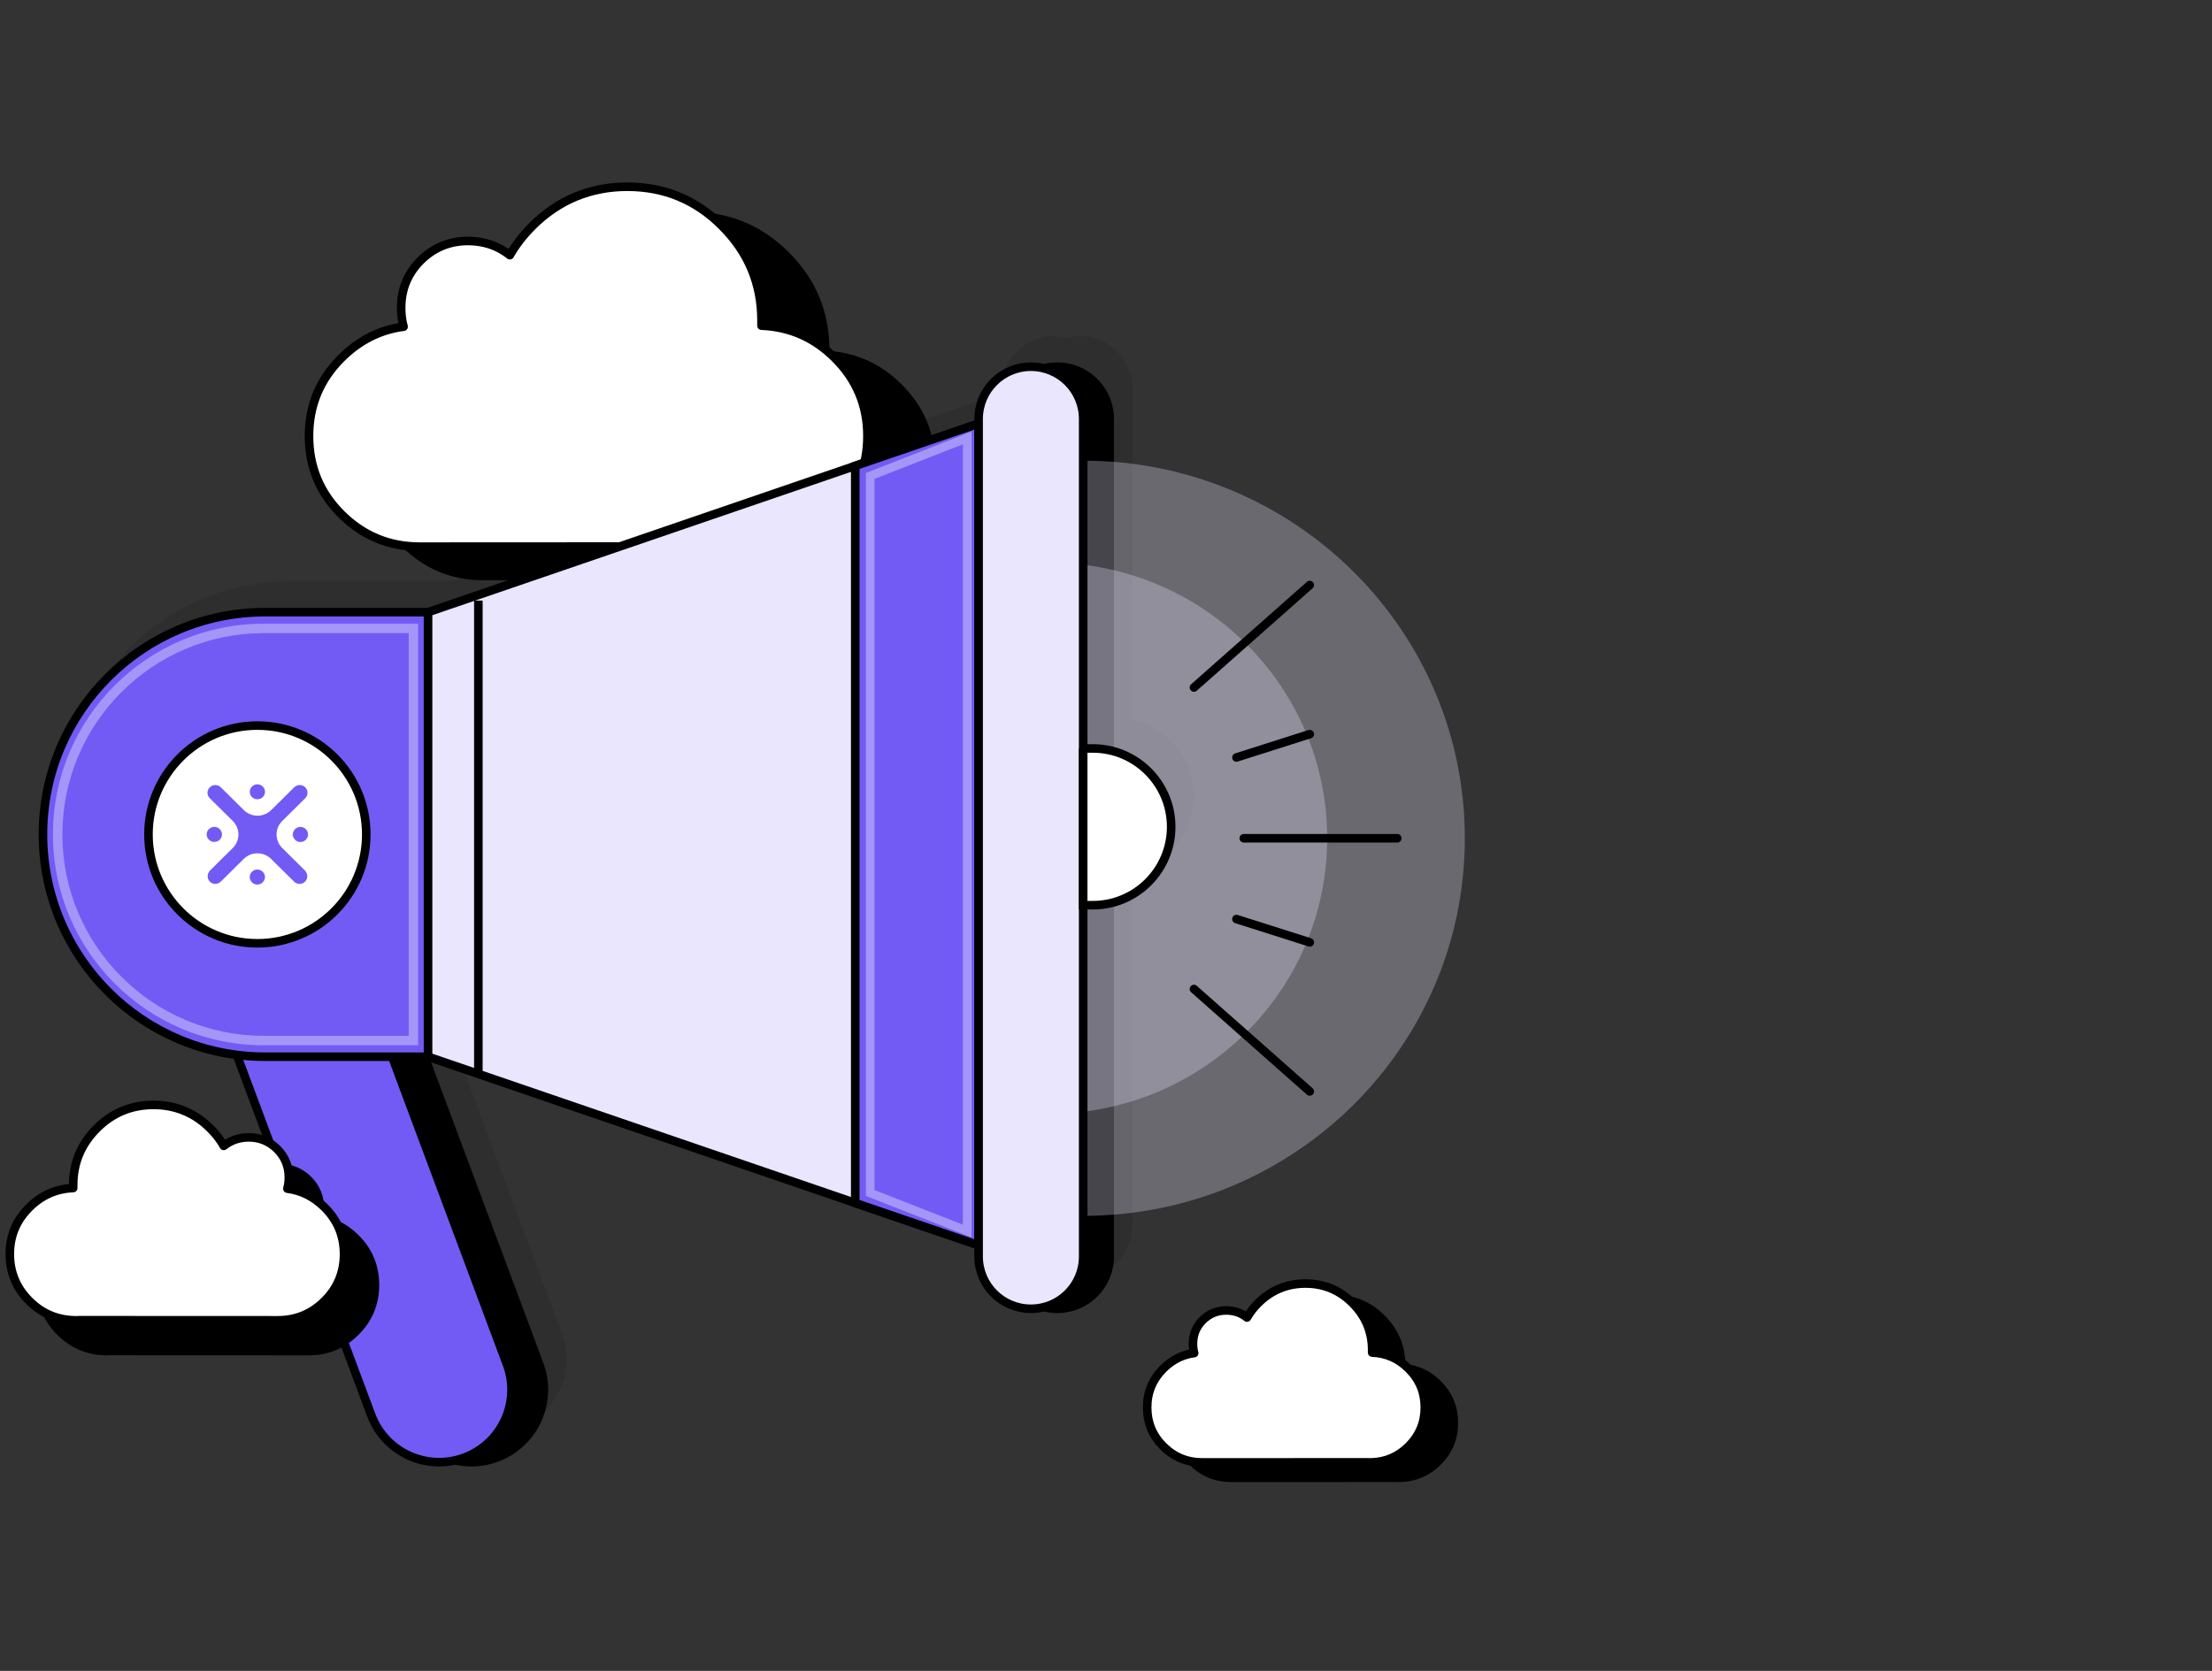 <svg width="225" height="170" viewBox="0 0 225 170" fill="none" xmlns="http://www.w3.org/2000/svg">
<rect x="0" y="0" width="225" height="170" fill="#333333" stroke="none"/>
<path opacity="0.1" d="M115.185 73.228V39.52C115.185 36.582 112.807 34.203 109.869 34.203C109.399 34.203 108.955 34.284 108.523 34.398C108.092 34.284 107.647 34.203 107.177 34.203C104.24 34.203 101.861 36.582 101.861 39.52V39.989L45.86 59.171H29.302C16.812 59.171 6.688 69.296 6.688 81.786C6.688 93.286 15.28 102.762 26.395 104.193L40.074 140.86C41.374 144.343 45.026 146.231 48.556 145.452C49.936 145.782 51.422 145.723 52.852 145.189C56.666 143.767 58.605 139.522 57.182 135.709L45.501 104.4H45.86L89.312 119.282L95.728 121.479L101.861 123.578V124.721C101.861 127.658 104.24 130.037 107.177 130.037C107.647 130.037 108.092 129.956 108.523 129.842C108.955 129.956 109.399 130.037 109.869 130.037C112.807 130.037 115.185 127.658 115.185 124.721V88.791C118.766 88.003 121.445 84.82 121.445 81.007C121.445 77.193 118.766 74.006 115.185 73.219V73.228Z" fill="black"/>
<path fill-rule="evenodd" clip-rule="evenodd" d="M58.339 28.947C58.932 27.901 59.702 26.907 60.629 25.98C63.287 23.33 66.525 21.984 70.288 21.984C74.05 21.984 77.267 23.309 79.929 25.98C82.587 28.629 83.933 31.842 83.933 35.592V36.117C86.837 36.239 89.321 37.336 91.404 39.414C93.609 41.61 94.709 44.247 94.709 47.35C94.709 50.452 93.609 53.106 91.404 55.303C89.271 57.432 86.697 58.528 83.705 58.6H83.337C83.248 58.6 83.163 58.6 83.057 58.583L49.222 58.6H49.171C46.056 58.6 43.398 57.499 41.193 55.303C38.988 53.106 37.904 50.452 37.904 47.35C37.904 44.247 39.005 41.593 41.193 39.414C42.996 37.615 45.112 36.535 47.525 36.222C47.351 35.613 47.279 34.982 47.279 34.305C47.279 32.422 47.927 30.817 49.256 29.488C50.585 28.163 52.215 27.499 54.102 27.499C55.728 27.516 57.129 27.986 58.335 28.947H58.339Z" fill="black"/>
<path d="M58.339 28.947C58.932 27.901 59.702 26.907 60.629 25.98C63.287 23.33 66.525 21.984 70.288 21.984C74.05 21.984 77.267 23.309 79.929 25.98C82.587 28.629 83.933 31.842 83.933 35.592V36.117C86.837 36.239 89.321 37.336 91.404 39.414C93.609 41.61 94.709 44.247 94.709 47.35C94.709 50.452 93.609 53.106 91.404 55.303C89.271 57.432 86.697 58.528 83.705 58.6H83.337C83.248 58.6 83.163 58.6 83.057 58.583L49.222 58.6H49.171C46.056 58.6 43.398 57.499 41.193 55.303C38.988 53.106 37.904 50.452 37.904 47.35C37.904 44.247 39.005 41.593 41.193 39.414C42.996 37.615 45.112 36.535 47.525 36.222C47.351 35.613 47.279 34.982 47.279 34.305C47.279 32.422 47.927 30.817 49.256 29.488C50.585 28.163 52.215 27.499 54.102 27.499C55.728 27.516 57.129 27.986 58.335 28.947H58.339Z" stroke="black" stroke-width="0.871" stroke-linecap="round" stroke-linejoin="round"/>
<path fill-rule="evenodd" clip-rule="evenodd" d="M51.858 25.963C52.455 24.917 53.226 23.922 54.153 22.995C56.81 20.346 60.048 19 63.811 19C67.574 19 70.791 20.325 73.449 22.995C76.107 25.645 77.457 28.858 77.457 32.608V33.133C80.361 33.255 82.845 34.356 84.927 36.43C87.133 38.626 88.233 41.263 88.233 44.366C88.233 47.468 87.133 50.122 84.927 52.319C82.794 54.448 80.221 55.544 77.233 55.616H76.864C76.775 55.616 76.691 55.616 76.585 55.599L42.75 55.616H42.699C39.584 55.616 36.926 54.515 34.721 52.319C32.516 50.122 31.432 47.468 31.432 44.366C31.432 41.263 32.533 38.609 34.721 36.43C36.524 34.635 38.64 33.551 41.053 33.238C40.879 32.629 40.807 31.998 40.807 31.321C40.807 29.438 41.455 27.833 42.784 26.504C44.113 25.18 45.738 24.515 47.63 24.515C49.255 24.532 50.656 25.002 51.863 25.963H51.858Z" fill="white"/>
<path d="M51.858 25.963C52.455 24.917 53.226 23.922 54.153 22.995C56.81 20.346 60.048 19 63.811 19C67.574 19 70.791 20.325 73.449 22.995C76.107 25.645 77.457 28.858 77.457 32.608V33.133C80.361 33.255 82.845 34.356 84.927 36.43C87.133 38.626 88.233 41.263 88.233 44.366C88.233 47.468 87.133 50.122 84.927 52.319C82.794 54.448 80.221 55.544 77.233 55.616H76.864C76.775 55.616 76.691 55.616 76.585 55.599L42.75 55.616H42.699C39.584 55.616 36.926 54.515 34.721 52.319C32.516 50.122 31.432 47.468 31.432 44.366C31.432 41.263 32.533 38.609 34.721 36.43C36.524 34.635 38.64 33.551 41.053 33.238C40.879 32.629 40.807 31.998 40.807 31.321C40.807 29.438 41.455 27.833 42.784 26.504C44.113 25.18 45.738 24.515 47.63 24.515C49.255 24.532 50.656 25.002 51.863 25.963H51.858Z" stroke="black" stroke-width="0.871" stroke-linecap="round" stroke-linejoin="round"/>
<path d="M107.559 37.31H107.554C104.618 37.31 102.238 39.69 102.238 42.626V127.84C102.238 130.776 104.618 133.156 107.554 133.156H107.559C110.495 133.156 112.875 130.776 112.875 127.84V42.626C112.875 39.69 110.495 37.31 107.559 37.31Z" fill="black" stroke="black" stroke-width="0.871" stroke-linecap="round" stroke-linejoin="round"/>
<path d="M26.193 104.15L34.723 100.967C37.638 99.88 40.884 101.366 41.97 104.276L54.858 138.82C56.28 142.631 54.341 146.878 50.53 148.3C46.719 149.722 42.472 147.783 41.05 143.972L26.193 104.15Z" fill="black" stroke="black" stroke-width="0.871" stroke-linecap="round" stroke-linejoin="round"/>
<path d="M22.9 104.146L31.43 100.963C34.344 99.876 37.591 101.361 38.677 104.272L51.565 138.816C52.987 142.627 51.048 146.874 47.237 148.296C43.426 149.718 39.179 147.778 37.757 143.968L22.9 104.146Z" fill="#725BF4" stroke="black" stroke-width="0.871" stroke-miterlimit="10"/>
<path d="M4.37 84.897C4.37 72.406 14.494 62.282 26.984 62.282H43.542V107.511H26.984C14.494 107.511 4.37 97.387 4.37 84.897Z" fill="#725BF4" stroke="black" stroke-width="0.871" stroke-miterlimit="10"/>
<g opacity="0.42">
<path d="M41.574 64.411V105.387H26.832C15.535 105.387 6.346 96.198 6.346 84.901C6.346 73.604 15.535 64.415 26.832 64.415H41.574M42.534 63.455H26.832C14.989 63.455 5.385 73.058 5.385 84.901C5.385 96.744 14.989 106.347 26.832 106.347H42.534V63.455Z" fill="#EAE6FE"/>
</g>
<path opacity="0.3" d="M110.178 123.701C131.621 123.701 148.999 106.5 148.999 85.286C148.999 64.072 131.616 46.871 110.178 46.871C88.74 46.871 71.357 64.072 71.357 85.286C71.357 106.5 88.74 123.701 110.178 123.701Z" fill="#EAE6FE"/>
<path opacity="0.3" d="M106.666 113.322C122.313 113.322 134.998 100.769 134.998 85.282C134.998 69.795 122.313 57.241 106.666 57.241C91.018 57.241 78.333 69.795 78.333 85.282C78.333 100.769 91.018 113.322 106.666 113.322Z" fill="#EAE6FE"/>
<path d="M99.542 43.1V126.693L43.541 107.511V62.282L99.542 43.1Z" fill="#EAE6FE" stroke="black" stroke-width="0.871" stroke-linecap="round" stroke-linejoin="round"/>
<path d="M99.542 126.693V43.1L86.993 47.396V47.54V122.397L99.542 126.693Z" fill="#725BF4" stroke="black" stroke-width="0.871" stroke-miterlimit="10"/>
<g opacity="0.42">
<path d="M97.944 45.195V124.602L88.954 121.077V48.725L97.944 45.2M98.824 43.909L88.073 48.124V121.678L98.824 125.893V43.909Z" fill="#EAE6FE"/>
</g>
<path d="M104.863 37.31H104.859C101.923 37.31 99.543 39.69 99.543 42.626V127.84C99.543 130.776 101.923 133.156 104.859 133.156H104.863C107.799 133.156 110.179 130.776 110.179 127.84V42.626C110.179 39.69 107.799 37.31 104.863 37.31Z" fill="#EAE6FE" stroke="black" stroke-width="0.871" stroke-linecap="round" stroke-linejoin="round"/>
<path d="M26.179 95.973C32.297 95.973 37.256 91.014 37.256 84.897C37.256 78.779 32.297 73.82 26.179 73.82C20.062 73.82 15.102 78.779 15.102 84.897C15.102 91.014 20.062 95.973 26.179 95.973Z" fill="white" stroke="black" stroke-width="0.871" stroke-miterlimit="10"/>
<path d="M26.727 80.021C26.579 79.873 26.384 79.796 26.181 79.796C25.978 79.796 25.783 79.877 25.635 80.021C25.487 80.169 25.407 80.359 25.407 80.562C25.407 80.766 25.487 80.96 25.635 81.104C25.669 81.138 25.716 81.172 25.75 81.193C25.877 81.273 26.025 81.316 26.181 81.316C26.338 81.316 26.49 81.269 26.613 81.193C26.66 81.172 26.693 81.138 26.727 81.104C26.875 80.956 26.956 80.766 26.956 80.562C26.956 80.359 26.875 80.165 26.727 80.021Z" fill="#725BF4"/>
<path d="M25.63 89.772C25.778 89.921 25.973 89.997 26.176 89.997C26.379 89.997 26.574 89.916 26.722 89.772C26.87 89.624 26.951 89.434 26.951 89.231C26.951 89.028 26.87 88.833 26.722 88.689C26.574 88.545 26.379 88.465 26.176 88.465C25.973 88.465 25.778 88.545 25.63 88.689C25.482 88.837 25.401 89.028 25.401 89.231C25.401 89.434 25.482 89.629 25.63 89.772Z" fill="#725BF4"/>
<path d="M21.287 89.645C21.448 89.828 21.664 89.929 21.893 89.929C22.1 89.929 22.295 89.849 22.451 89.705L24.796 87.385C25.562 86.628 26.807 86.628 27.573 87.385L29.918 89.705C30.078 89.861 30.273 89.929 30.476 89.929C30.705 89.929 30.921 89.84 31.081 89.645C31.357 89.328 31.297 88.841 31.001 88.549L28.707 86.276C27.941 85.519 27.941 84.287 28.707 83.529L31.048 81.21C31.357 80.905 31.357 80.406 31.048 80.101C30.739 79.796 30.235 79.796 29.926 80.101L27.581 82.421C26.815 83.178 25.571 83.178 24.805 82.421L22.46 80.101C22.151 79.796 21.647 79.796 21.338 80.101C21.029 80.406 21.029 80.905 21.338 81.21L23.679 83.529C24.445 84.287 24.445 85.519 23.679 86.276L21.381 88.549C21.084 88.846 21.025 89.328 21.3 89.645H21.279H21.287Z" fill="#725BF4"/>
<path d="M31.332 84.897C31.332 84.693 31.252 84.499 31.104 84.355C30.956 84.207 30.761 84.13 30.558 84.13C30.355 84.13 30.16 84.211 30.012 84.355C29.864 84.503 29.783 84.693 29.783 84.897C29.783 85.1 29.783 84.998 29.796 85.045C29.83 85.193 29.898 85.328 30.012 85.443C30.16 85.591 30.355 85.667 30.558 85.667C30.761 85.667 30.956 85.587 31.104 85.443C31.252 85.294 31.332 85.104 31.332 84.901V84.897Z" fill="#725BF4"/>
<path d="M21.254 85.438C21.551 85.731 22.041 85.731 22.351 85.438C22.499 85.29 22.579 85.1 22.579 84.897C22.579 84.842 22.579 84.795 22.566 84.749C22.566 84.715 22.545 84.681 22.532 84.634C22.499 84.533 22.431 84.431 22.351 84.351C22.202 84.203 21.995 84.126 21.8 84.126C21.606 84.126 21.398 84.207 21.25 84.351C21.102 84.499 21.021 84.689 21.021 84.892C21.021 85.096 21.102 85.29 21.25 85.434L21.254 85.438Z" fill="#725BF4"/>
<path d="M110.178 76.148H111.156C115.558 76.148 119.13 79.72 119.13 84.122C119.13 88.524 115.558 92.096 111.156 92.096H110.178V76.144V76.148Z" fill="white" stroke="black" stroke-width="0.871" stroke-miterlimit="10"/>
<path d="M126.517 85.286H142.126" stroke="black" stroke-width="0.871" stroke-linecap="round" stroke-linejoin="round"/>
<path d="M125.768 93.506L133.226 95.876" stroke="black" stroke-width="0.871" stroke-linecap="round" stroke-linejoin="round"/>
<path d="M121.446 100.625L133.225 111.045" stroke="black" stroke-width="0.871" stroke-linecap="round" stroke-linejoin="round"/>
<path d="M125.768 77.066L133.226 74.692" stroke="black" stroke-width="0.871" stroke-linecap="round" stroke-linejoin="round"/>
<path d="M121.446 69.947L133.225 59.523" stroke="black" stroke-width="0.871" stroke-linecap="round" stroke-linejoin="round"/>
<path fill-rule="evenodd" clip-rule="evenodd" d="M25.905 119.714C25.549 119.087 25.088 118.49 24.533 117.94C22.942 116.353 21.003 115.549 18.756 115.549C16.508 115.549 14.578 116.34 12.987 117.94C11.395 119.527 10.591 121.449 10.591 123.692V124.005C8.852 124.077 7.366 124.738 6.122 125.978C4.801 127.294 4.145 128.869 4.145 130.727C4.145 132.585 4.805 134.172 6.122 135.488C7.4 136.762 8.936 137.418 10.727 137.461H10.947C10.998 137.461 11.053 137.461 11.116 137.452L31.365 137.461H31.394C33.257 137.461 34.848 136.805 36.169 135.488C37.489 134.172 38.137 132.585 38.137 130.727C38.137 128.869 37.476 127.281 36.169 125.978C35.089 124.903 33.824 124.255 32.38 124.069C32.486 123.705 32.529 123.328 32.529 122.922C32.529 121.796 32.143 120.835 31.348 120.04C30.552 119.248 29.578 118.85 28.448 118.85C27.475 118.859 26.637 119.142 25.913 119.718L25.905 119.714Z" fill="black"/>
<path d="M25.905 119.714C25.549 119.087 25.088 118.49 24.533 117.94C22.942 116.353 21.003 115.549 18.756 115.549C16.508 115.549 14.578 116.34 12.987 117.94C11.395 119.527 10.591 121.449 10.591 123.692V124.005C8.852 124.077 7.366 124.738 6.122 125.978C4.801 127.294 4.145 128.869 4.145 130.727C4.145 132.585 4.805 134.172 6.122 135.488C7.4 136.762 8.936 137.418 10.727 137.461H10.947C10.998 137.461 11.053 137.461 11.116 137.452L31.365 137.461H31.394C33.257 137.461 34.848 136.805 36.169 135.488C37.489 134.172 38.137 132.585 38.137 130.727C38.137 128.869 37.476 127.281 36.169 125.978C35.089 124.903 33.824 124.255 32.38 124.069C32.486 123.705 32.529 123.328 32.529 122.922C32.529 121.796 32.143 120.835 31.348 120.04C30.552 119.248 29.578 118.85 28.448 118.85C27.475 118.859 26.637 119.142 25.913 119.718L25.905 119.714Z" stroke="black" stroke-width="0.871" stroke-linecap="round" stroke-linejoin="round"/>
<path fill-rule="evenodd" clip-rule="evenodd" d="M22.76 116.582C22.404 115.955 21.943 115.358 21.388 114.808C19.797 113.221 17.858 112.417 15.611 112.417C13.363 112.417 11.433 113.208 9.842 114.808C8.25 116.395 7.446 118.317 7.446 120.56V120.873C5.707 120.945 4.221 121.606 2.977 122.846C1.656 124.162 1 125.737 1 127.595C1 129.453 1.66 131.04 2.977 132.356C4.255 133.63 5.791 134.286 7.582 134.329H7.802C7.853 134.329 7.908 134.329 7.971 134.32L28.22 134.329H28.249C30.111 134.329 31.703 133.673 33.023 132.356C34.344 131.04 34.992 129.453 34.992 127.595C34.992 125.737 34.331 124.149 33.023 122.846C31.944 121.771 30.679 121.123 29.231 120.937C29.337 120.573 29.379 120.196 29.379 119.79C29.379 118.664 28.99 117.703 28.194 116.907C27.398 116.116 26.425 115.718 25.295 115.718C24.321 115.727 23.483 116.01 22.76 116.586V116.582Z" fill="white"/>
<path d="M22.76 116.582C22.404 115.955 21.943 115.358 21.388 114.808C19.797 113.221 17.858 112.417 15.611 112.417C13.363 112.417 11.433 113.208 9.842 114.808C8.25 116.395 7.446 118.317 7.446 120.56V120.873C5.707 120.945 4.221 121.606 2.977 122.846C1.656 124.162 1 125.737 1 127.595C1 129.453 1.66 131.04 2.977 132.356C4.255 133.63 5.791 134.286 7.582 134.329H7.802C7.853 134.329 7.908 134.329 7.971 134.32L28.22 134.329H28.249C30.111 134.329 31.703 133.673 33.023 132.356C34.344 131.04 34.992 129.453 34.992 127.595C34.992 125.737 34.331 124.149 33.023 122.846C31.944 121.771 30.679 121.123 29.231 120.937C29.337 120.573 29.379 120.196 29.379 119.79C29.379 118.664 28.99 117.703 28.194 116.907C27.398 116.116 26.425 115.718 25.295 115.718C24.321 115.727 23.483 116.01 22.76 116.586V116.582Z" stroke="black" stroke-width="0.871" stroke-linecap="round" stroke-linejoin="round"/>
<path fill-rule="evenodd" clip-rule="evenodd" d="M129.797 135.615C130.093 135.095 130.474 134.6 130.936 134.142C132.256 132.826 133.869 132.157 135.739 132.157C137.61 132.157 139.21 132.818 140.531 134.142C141.851 135.459 142.524 137.059 142.524 138.921V139.179C143.968 139.238 145.203 139.784 146.24 140.817C147.337 141.909 147.883 143.221 147.883 144.762C147.883 146.303 147.332 147.623 146.24 148.715C145.178 149.773 143.9 150.319 142.414 150.353H142.232C142.19 150.353 142.148 150.353 142.093 150.345L125.268 150.353H125.243C123.694 150.353 122.373 149.807 121.277 148.715C120.181 147.623 119.643 146.303 119.643 144.762C119.643 143.221 120.189 141.901 121.277 140.817C122.174 139.924 123.224 139.387 124.426 139.23C124.341 138.925 124.303 138.612 124.303 138.278C124.303 137.342 124.625 136.542 125.285 135.882C125.945 135.222 126.754 134.892 127.693 134.892C128.502 134.9 129.2 135.133 129.797 135.611V135.615Z" fill="black"/>
<path d="M129.797 135.615C130.093 135.095 130.474 134.6 130.936 134.142C132.256 132.826 133.869 132.157 135.739 132.157C137.61 132.157 139.21 132.818 140.531 134.142C141.851 135.459 142.524 137.059 142.524 138.921V139.179C143.968 139.238 145.203 139.784 146.24 140.817C147.337 141.909 147.883 143.221 147.883 144.762C147.883 146.303 147.332 147.623 146.24 148.715C145.178 149.773 143.9 150.319 142.414 150.353H142.232C142.19 150.353 142.148 150.353 142.093 150.345L125.268 150.353H125.243C123.694 150.353 122.373 149.807 121.277 148.715C120.181 147.623 119.643 146.303 119.643 144.762C119.643 143.221 120.189 141.901 121.277 140.817C122.174 139.924 123.224 139.387 124.426 139.23C124.341 138.925 124.303 138.612 124.303 138.278C124.303 137.342 124.625 136.542 125.285 135.882C125.945 135.222 126.754 134.892 127.693 134.892C128.502 134.9 129.2 135.133 129.797 135.611V135.615Z" stroke="black" stroke-width="0.871" stroke-linecap="round" stroke-linejoin="round"/>
<path fill-rule="evenodd" clip-rule="evenodd" d="M126.842 134.049C127.139 133.529 127.52 133.033 127.981 132.576C129.301 131.26 130.914 130.591 132.785 130.591C134.656 130.591 136.256 131.252 137.576 132.576C138.897 133.893 139.57 135.493 139.57 137.355V137.613C141.013 137.672 142.249 138.218 143.286 139.251C144.382 140.343 144.928 141.655 144.928 143.196C144.928 144.737 144.382 146.057 143.286 147.149C142.223 148.207 140.945 148.753 139.46 148.787H139.278C139.235 148.787 139.189 148.787 139.138 148.779L122.314 148.787H122.288C120.739 148.787 119.418 148.241 118.322 147.149C117.226 146.057 116.688 144.737 116.688 143.196C116.688 141.655 117.239 140.335 118.322 139.251C119.22 138.358 120.269 137.821 121.471 137.664C121.382 137.359 121.349 137.046 121.349 136.712C121.349 135.776 121.67 134.976 122.33 134.316C122.991 133.656 123.799 133.326 124.739 133.326C125.547 133.334 126.241 133.567 126.842 134.045V134.049Z" fill="white"/>
<path d="M126.842 134.049C127.139 133.529 127.52 133.033 127.981 132.576C129.301 131.26 130.914 130.591 132.785 130.591C134.656 130.591 136.256 131.252 137.576 132.576C138.897 133.893 139.57 135.493 139.57 137.355V137.613C141.013 137.672 142.249 138.218 143.286 139.251C144.382 140.343 144.928 141.655 144.928 143.196C144.928 144.737 144.382 146.057 143.286 147.149C142.223 148.207 140.945 148.753 139.46 148.787H139.278C139.235 148.787 139.189 148.787 139.138 148.779L122.314 148.787H122.288C120.739 148.787 119.418 148.241 118.322 147.149C117.226 146.057 116.688 144.737 116.688 143.196C116.688 141.655 117.239 140.335 118.322 139.251C119.22 138.358 120.269 137.821 121.471 137.664C121.382 137.359 121.349 137.046 121.349 136.712C121.349 135.776 121.67 134.976 122.33 134.316C122.991 133.656 123.799 133.326 124.739 133.326C125.547 133.334 126.241 133.567 126.842 134.045V134.049Z" stroke="black" stroke-width="0.871" stroke-linecap="round" stroke-linejoin="round"/>
<path d="M48.658 61.105V108.959" stroke="black" stroke-width="0.871" stroke-miterlimit="10"/>
</svg>

